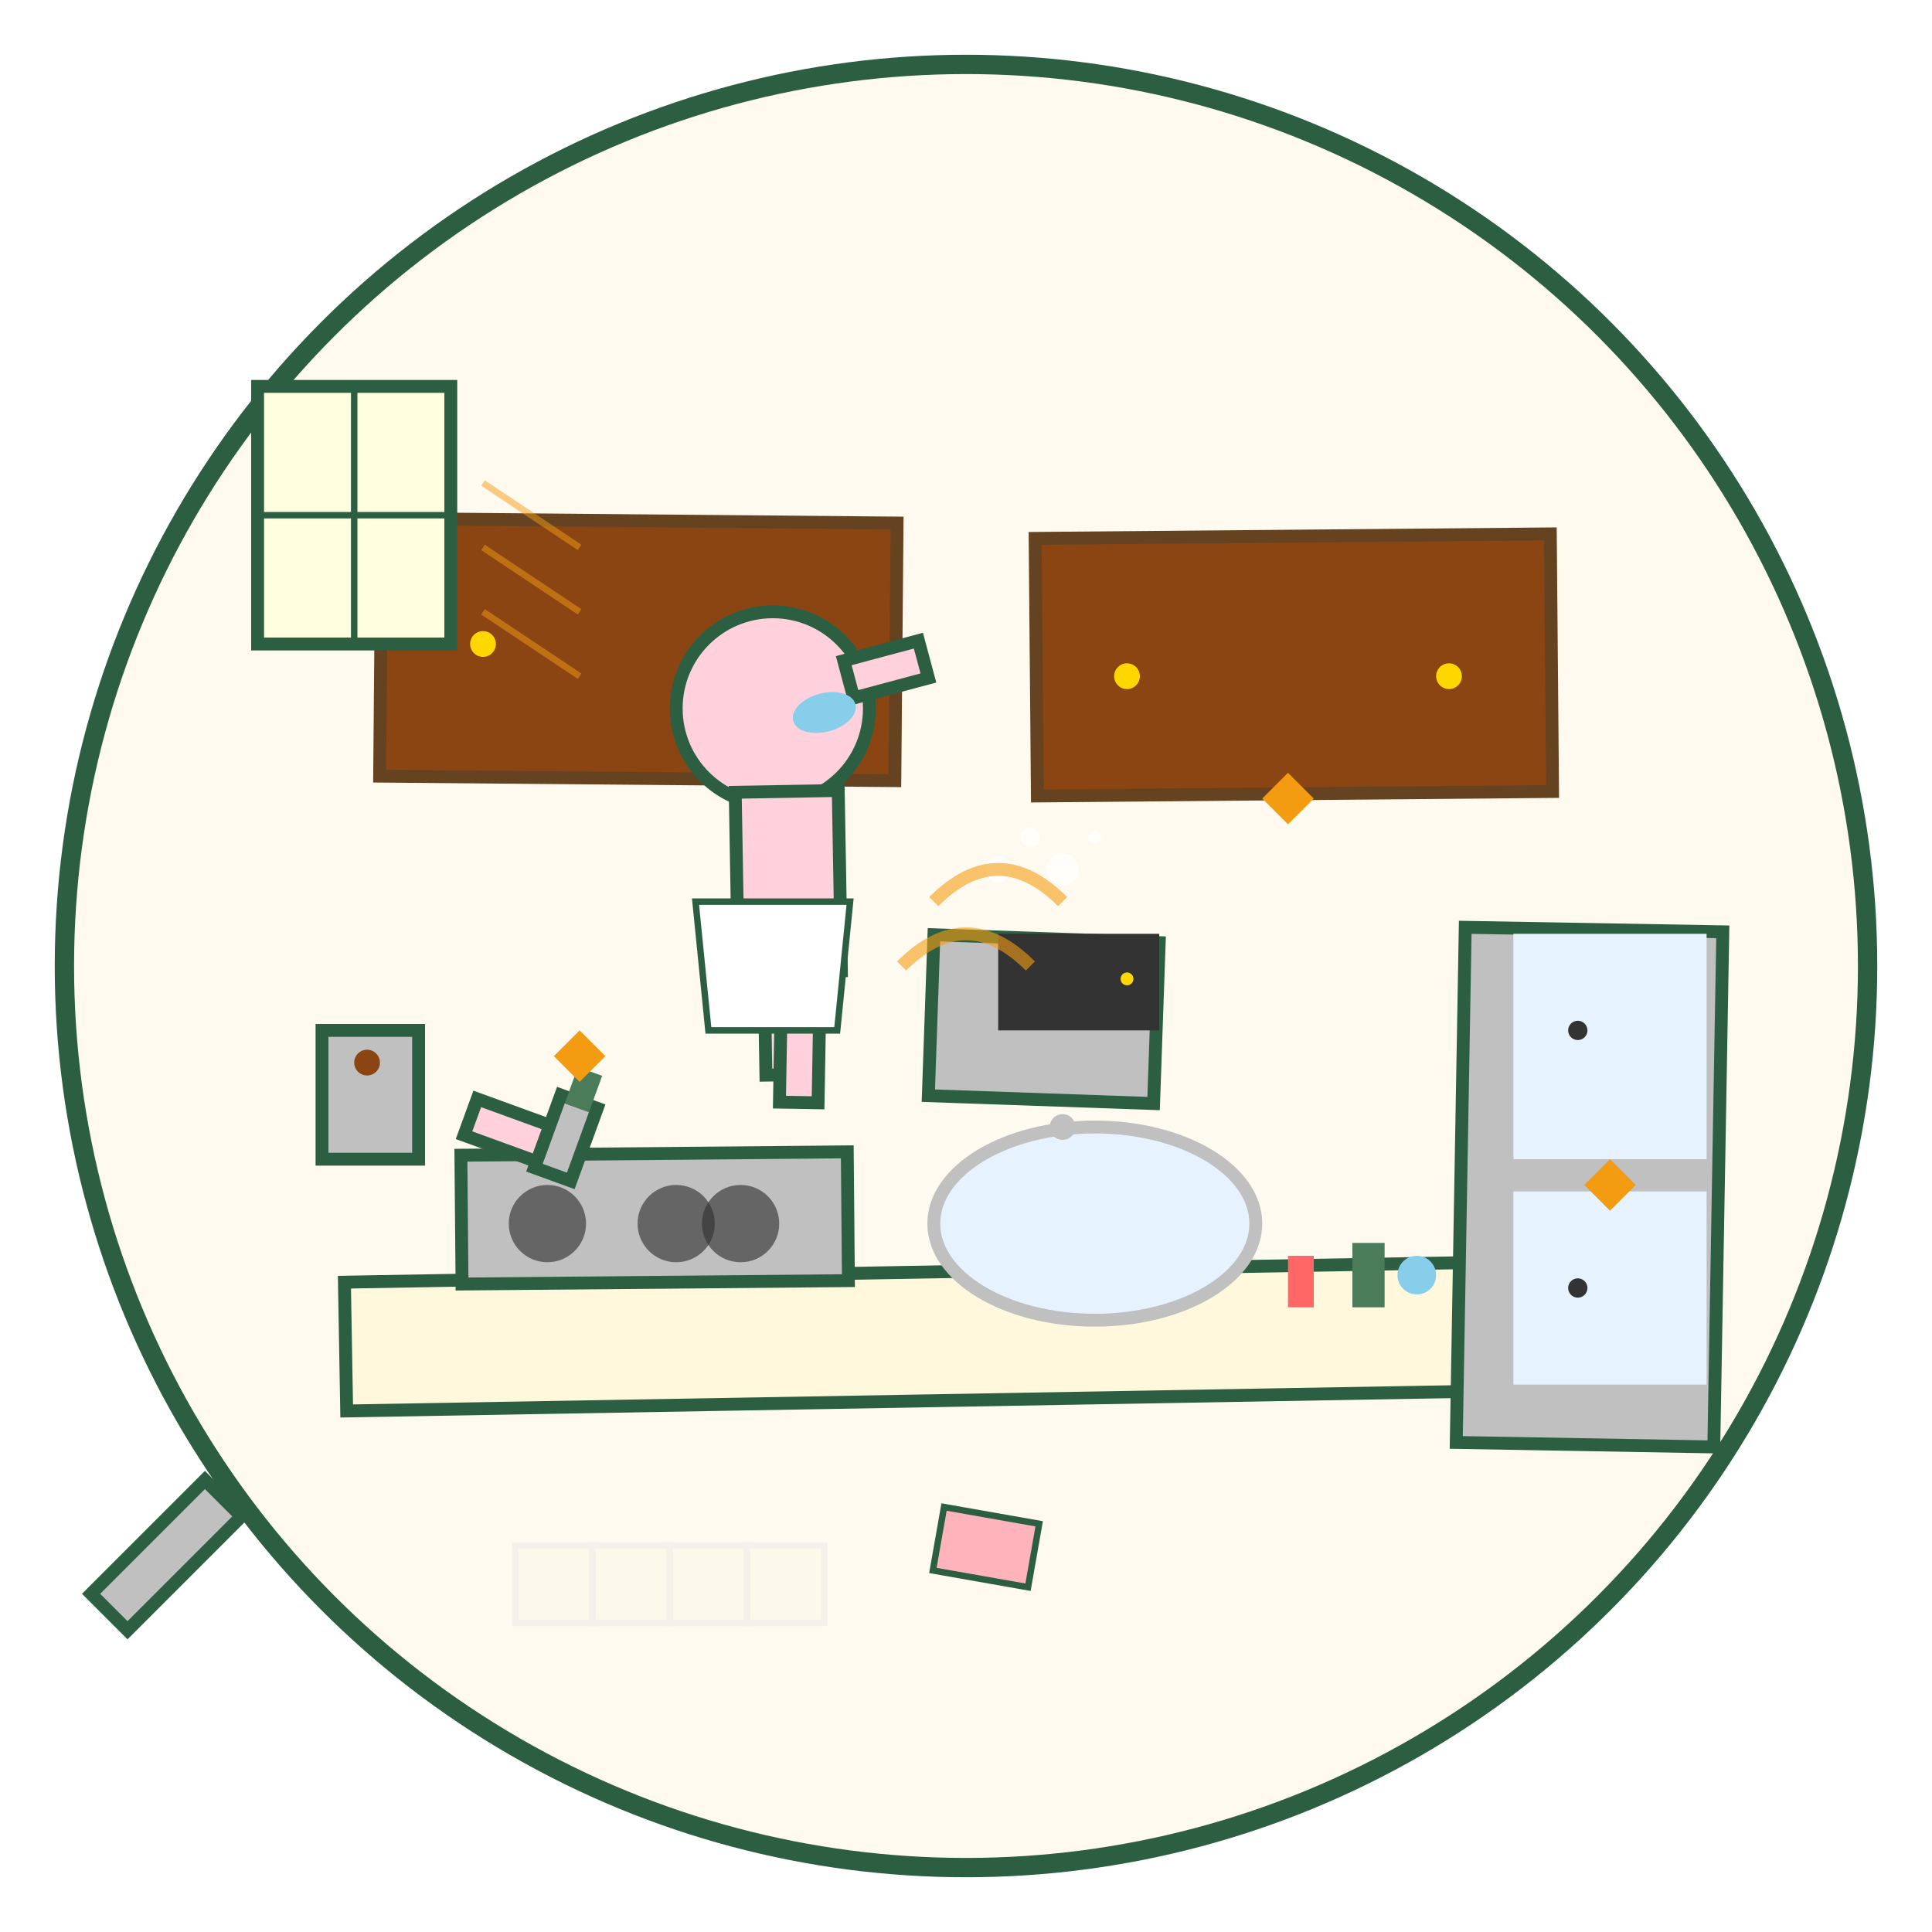 <svg xmlns="http://www.w3.org/2000/svg" viewBox="0 0 300 300" width="300" height="300">
  <defs>
    <filter id="sketchy">
      <feTurbulence baseFrequency="0.03" numOctaves="2" result="noise"/>
      <feDisplacementMap in="SourceGraphic" in2="noise" scale="1.5"/>
    </filter>
    <style>
      .kitchen { fill: #fff8dc; stroke: #2c5f41; stroke-width: 2; }
      .person { fill: #ffd1dc; stroke: #2c5f41; stroke-width: 2; }
      .appliance { fill: #c0c0c0; stroke: #2c5f41; stroke-width: 2; }
      .sparkle { fill: #f39c12; }
      .steam { fill: white; opacity: 0.7; }
      .cabinet { fill: #8b4513; stroke: #654321; stroke-width: 2; }
    </style>
  </defs>
  
  <!-- Background circle -->
  <circle cx="150" cy="150" r="140" fill="#fffaf0" stroke="#2c5f41" stroke-width="3" filter="url(#sketchy)"/>
  
  <!-- Kitchen counter -->
  <rect x="50" y="200" width="200" height="20" class="kitchen" filter="url(#sketchy)" transform="rotate(-1)"/>
  
  <!-- Upper cabinets -->
  <rect x="60" y="80" width="80" height="40" class="cabinet" filter="url(#sketchy)" transform="rotate(0.5)"/>
  <rect x="160" y="85" width="80" height="40" class="cabinet" filter="url(#sketchy)" transform="rotate(-0.5)"/>
  
  <!-- Cabinet handles -->
  <circle cx="75" cy="100" r="2" fill="#ffd700" filter="url(#sketchy)"/>
  <circle cx="125" cy="100" r="2" fill="#ffd700" filter="url(#sketchy)"/>
  <circle cx="175" cy="105" r="2" fill="#ffd700" filter="url(#sketchy)"/>
  <circle cx="225" cy="105" r="2" fill="#ffd700" filter="url(#sketchy)"/>
  
  <!-- Refrigerator -->
  <rect x="230" y="140" width="40" height="80" class="appliance" filter="url(#sketchy)" transform="rotate(1)"/>
  <rect x="235" y="145" width="30" height="35" fill="#e6f3ff" filter="url(#sketchy)"/>
  <rect x="235" y="185" width="30" height="30" fill="#e6f3ff" filter="url(#sketchy)"/>
  <circle cx="245" cy="160" r="1.5" fill="#333" filter="url(#sketchy)"/>
  <circle cx="245" cy="200" r="1.5" fill="#333" filter="url(#sketchy)"/>
  
  <!-- Stove -->
  <rect x="70" y="180" width="60" height="20" class="appliance" filter="url(#sketchy)" transform="rotate(-0.5)"/>
  <circle cx="85" cy="190" r="6" fill="#333" opacity="0.8" filter="url(#sketchy)"/>
  <circle cx="105" cy="190" r="6" fill="#333" opacity="0.8" filter="url(#sketchy)"/>
  <circle cx="115" cy="190" r="6" fill="#333" opacity="0.8" filter="url(#sketchy)"/>
  
  <!-- Sink -->
  <ellipse cx="170" cy="190" rx="25" ry="15" fill="#e6f3ff" stroke="#c0c0c0" stroke-width="2" filter="url(#sketchy)"/>
  <circle cx="165" cy="175" r="2" fill="#c0c0c0" filter="url(#sketchy)"/>
  
  <!-- Person cleaning -->
  <!-- Head -->
  <circle cx="120" cy="110" r="15" class="person" filter="url(#sketchy)"/>
  
  <!-- Body -->
  <rect x="112" y="125" width="16" height="28" class="person" filter="url(#sketchy)" transform="rotate(-1)"/>
  
  <!-- Arms -->
  <rect x="100" y="133" width="12" height="6" class="person" filter="url(#sketchy)" transform="rotate(-15)"/>
  <rect x="128" y="135" width="14" height="6" class="person" filter="url(#sketchy)" transform="rotate(20)"/>
  
  <!-- Legs -->
  <rect x="116" y="153" width="6" height="16" class="person" filter="url(#sketchy)" transform="rotate(-1)"/>
  <rect x="124" y="153" width="6" height="16" class="person" filter="url(#sketchy)" transform="rotate(1)"/>
  
  <!-- Apron -->
  <path d="M108 140 L132 140 L130 160 L110 160 Z" 
        fill="white" 
        stroke="#2c5f41" 
        stroke-width="1" 
        filter="url(#sketchy)"/>
  
  <!-- Cleaning cloth in hand -->
  <ellipse cx="95" cy="140" rx="5" ry="3" fill="#87ceeb" filter="url(#sketchy)" transform="rotate(-15)"/>
  
  <!-- Spray bottle in other hand -->
  <rect x="140" y="130" width="6" height="12" class="appliance" filter="url(#sketchy)" transform="rotate(20)"/>
  <rect x="141" y="125" width="4" height="6" fill="#4a7c59" filter="url(#sketchy)" transform="rotate(20)"/>
  
  <!-- Microwave being cleaned -->
  <rect x="150" y="140" width="35" height="25" class="appliance" filter="url(#sketchy)" transform="rotate(2)"/>
  <rect x="155" y="145" width="25" height="15" fill="#333" filter="url(#sketchy)"/>
  <circle cx="175" cy="152" r="1" fill="#ffd700" filter="url(#sketchy)"/>
  
  <!-- Microwave door (open) -->
  <rect x="185" y="140" width="8" height="25" class="appliance" filter="url(#sketchy)" transform="rotate(45)"/>
  
  <!-- Steam from cleaning -->
  <g class="steam">
    <circle cx="155" cy="135" r="2" filter="url(#sketchy)"/>
    <circle cx="160" cy="130" r="1.5" filter="url(#sketchy)"/>
    <circle cx="165" cy="135" r="2.5" filter="url(#sketchy)"/>
    <circle cx="170" cy="130" r="1" filter="url(#sketchy)"/>
  </g>
  
  <!-- Cleaning supplies on counter -->
  <rect x="200" y="195" width="4" height="8" fill="#ff6666" filter="url(#sketchy)"/>
  <rect x="210" y="193" width="5" height="10" fill="#4a7c59" filter="url(#sketchy)"/>
  <circle cx="220" cy="198" r="3" fill="#87ceeb" filter="url(#sketchy)"/>
  
  <!-- Dish towel -->
  <rect x="185" y="205" width="15" height="10" fill="#ffb3ba" stroke="#2c5f41" stroke-width="1" filter="url(#sketchy)" transform="rotate(10)"/>
  
  <!-- Sparkles indicating cleanliness -->
  <g class="sparkle">
    <path d="M90 160 L94 164 L90 168 L86 164 Z" filter="url(#sketchy)"/>
    <path d="M88 164 L92 164 M90 162 L90 166" stroke="#f39c12" stroke-width="1"/>
  </g>
  
  <g class="sparkle">
    <path d="M200 120 L204 124 L200 128 L196 124 Z" filter="url(#sketchy)"/>
    <path d="M198 124 L202 124 M200 122 L200 126" stroke="#f39c12" stroke-width="1"/>
  </g>
  
  <g class="sparkle">
    <path d="M250 180 L254 184 L250 188 L246 184 Z" filter="url(#sketchy)"/>
    <path d="M248 184 L252 184 M250 182 L250 186" stroke="#f39c12" stroke-width="1"/>
  </g>
  
  <!-- Action lines -->
  <g stroke="#f39c12" stroke-width="2" opacity="0.6">
    <path d="M145 140 Q155 130 165 140" fill="none" filter="url(#sketchy)"/>
    <path d="M140 150 Q150 140 160 150" fill="none" filter="url(#sketchy)"/>
  </g>
  
  <!-- Coffee maker -->
  <rect x="50" y="160" width="15" height="20" class="appliance" filter="url(#sketchy)"/>
  <circle cx="57" cy="165" r="2" fill="#8b4513" filter="url(#sketchy)"/>
  
  <!-- Window with sunlight -->
  <rect x="40" y="60" width="30" height="40" fill="#ffffe0" stroke="#2c5f41" stroke-width="2" filter="url(#sketchy)"/>
  <line x1="55" y1="60" x2="55" y2="100" stroke="#2c5f41" stroke-width="1"/>
  <line x1="40" y1="80" x2="70" y2="80" stroke="#2c5f41" stroke-width="1"/>
  
  <!-- Sunlight rays -->
  <g stroke="#f39c12" stroke-width="1" opacity="0.5">
    <line x1="75" y1="75" x2="90" y2="85" filter="url(#sketchy)"/>
    <line x1="75" y1="85" x2="90" y2="95" filter="url(#sketchy)"/>
    <line x1="75" y1="95" x2="90" y2="105" filter="url(#sketchy)"/>
  </g>
  
  <!-- Floor tiles -->
  <g fill="#f5f5dc" stroke="#ddd" stroke-width="1" opacity="0.3">
    <rect x="80" y="240" width="12" height="12" filter="url(#sketchy)"/>
    <rect x="92" y="240" width="12" height="12" filter="url(#sketchy)"/>
    <rect x="104" y="240" width="12" height="12" filter="url(#sketchy)"/>
    <rect x="116" y="240" width="12" height="12" filter="url(#sketchy)"/>
  </g>
</svg>

